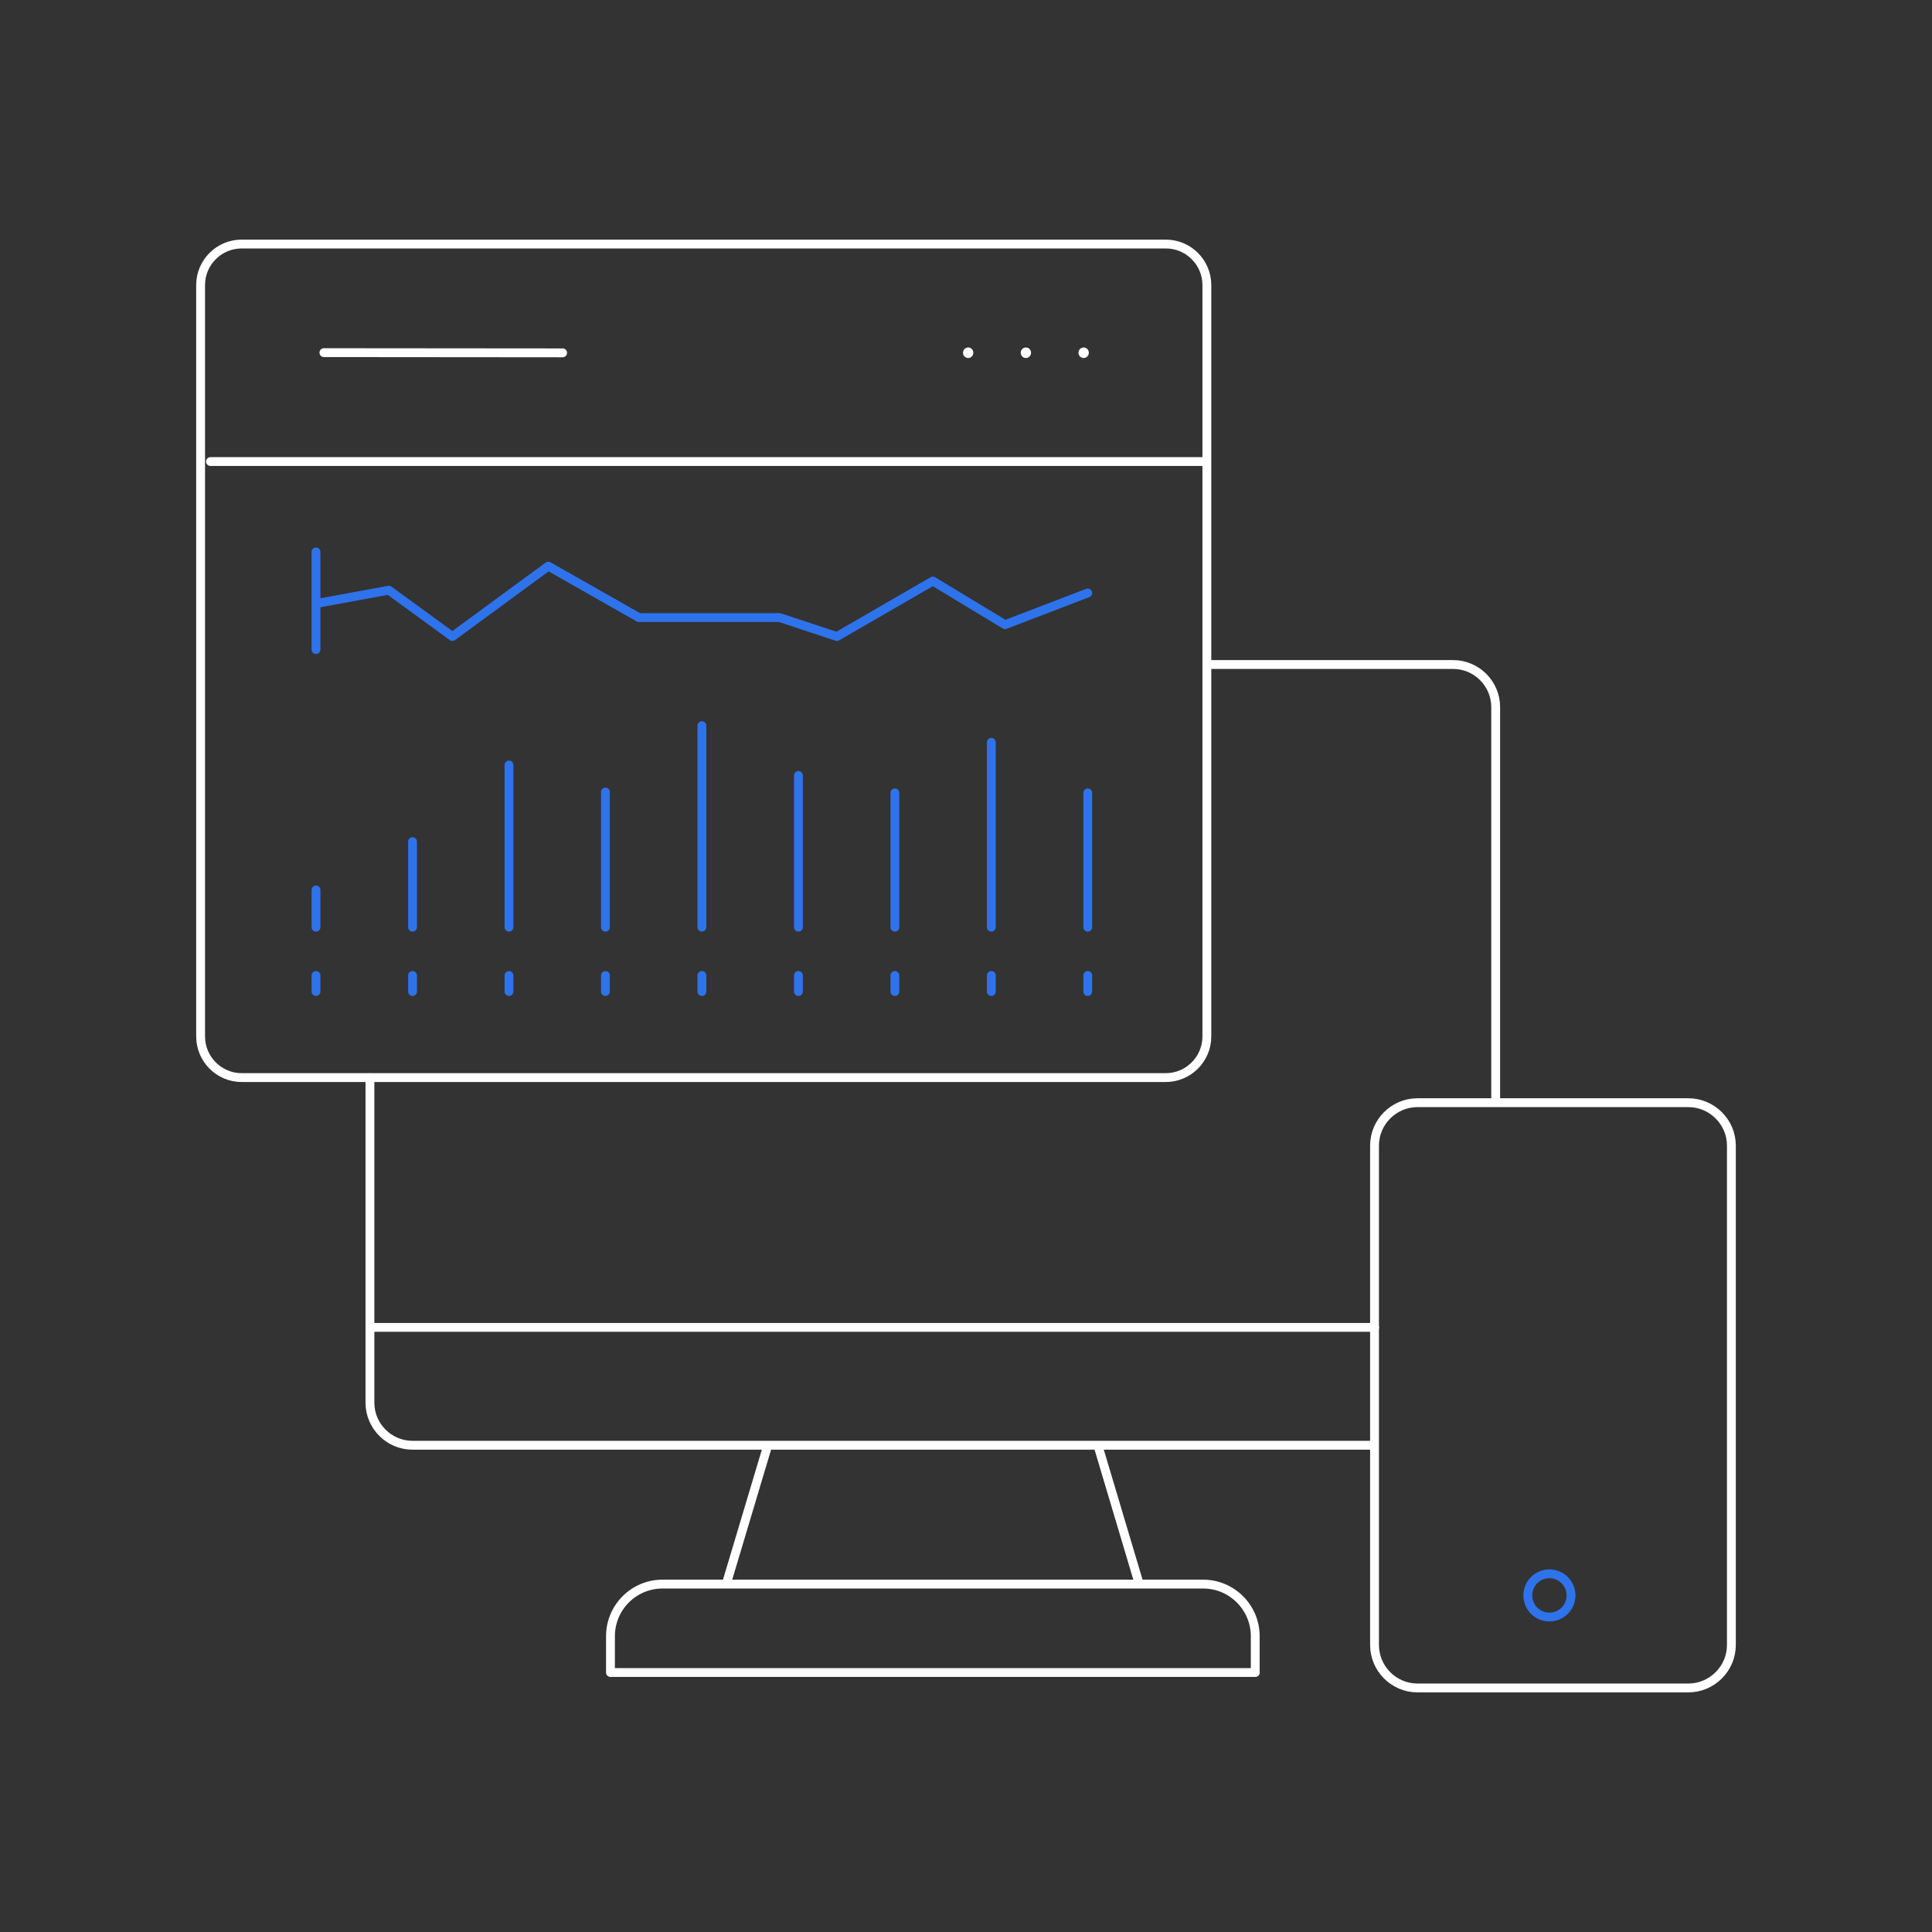 <?xml version="1.0" encoding="UTF-8"?><svg id="Layer_1" xmlns="http://www.w3.org/2000/svg" width="187.7" height="187.7" xmlns:xlink="http://www.w3.org/1999/xlink" viewBox="0 0 187.7 187.7"><rect x="0" y="0" width="187.7" height="187.7" fill="#333333" stroke="none"/><defs><style>.cls-1,.cls-2,.cls-3,.cls-4{fill:none;}.cls-5{clip-path:url(#clippath-1);}.cls-2,.cls-3{stroke:#fff;}.cls-2,.cls-3,.cls-4{stroke-linecap:round;stroke-linejoin:round;}.cls-2,.cls-4{stroke-width:.86px;}.cls-4{stroke:#2e73eb;}.cls-6{clip-path:url(#clippath);}</style><clipPath id="clippath"><rect class="cls-1" x="18.89" y="23.11" width="149.91" height="141.49"/></clipPath><clipPath id="clippath-1"><rect class="cls-1" x="18.89" y="23.11" width="149.91" height="141.49"/></clipPath></defs><rect class="cls-1" width="187.7" height="187.7" rx="12" ry="12"/><g class="cls-6"><path class="cls-2" d="M20.45,44.84h96.8M117.26,64.56h23.92c2.27,0,4.13,1.86,4.13,4.13v38.12M133.43,140.41H40.07c-2.27,0-4.13-1.86-4.13-4.13v-31.6M19.49,100.7c0,2.19,1.79,3.99,3.98,3.99h89.8c2.19,0,3.98-1.8,3.98-3.99V27.69c0-2.19-1.79-3.98-3.98-3.98H23.47c-2.19,0-3.98,1.79-3.98,3.98v73.01ZM35.95,128.96h97.6M106.66,140.41l4.02,13.48M70.56,153.9l4.03-13.48M121.95,162.49v-3.54c0-2.78-2.28-5.05-5.05-5.05h-52.55c-2.77,0-5.04,2.27-5.04,5.05v3.54h62.65Z"/></g><path class="cls-3" d="M94.06,34.26v.02M99.67,34.26v.02M105.28,34.26v.02"/><g class="cls-5"><path class="cls-2" d="M164.03,163.99c2.29,0,4.18-1.87,4.18-4.18v-48.51c0-2.29-1.88-4.17-4.18-4.17h-26.32c-2.29,0-4.17,1.87-4.17,4.17v48.51c0,2.3,1.87,4.18,4.17,4.18h26.32ZM31.47,34.26l23.19.02"/><path class="cls-4" d="M152.63,155c0,1.16-.94,2.1-2.1,2.1s-2.1-.94-2.1-2.1.94-2.1,2.1-2.1,2.1.94,2.1,2.1ZM86.94,96.33v-1.56M49.45,96.33v-1.56M105.68,90.08v-13.05M105.68,96.33v-1.56M96.31,90.08v-17.96M86.94,90.08v-13.05M77.57,90.08v-14.74M96.31,96.33v-1.56M77.57,96.33v-1.56M68.19,90.08v-19.58M58.82,90.08v-13.13M49.45,90.08v-15.76M68.19,96.33v-1.56M58.82,96.33v-1.56M40.08,90.08v-8.31M30.7,90.08v-3.62M40.08,96.33v-1.56M30.7,96.33v-1.56M30.7,58.64l7.08-1.3,6.17,4.5,9.32-6.84,8.8,5h13.68l5.56,1.84,9.32-5.39,7.01,4.24,8.04-3.08M30.7,53.62v9.49"/></g></svg>